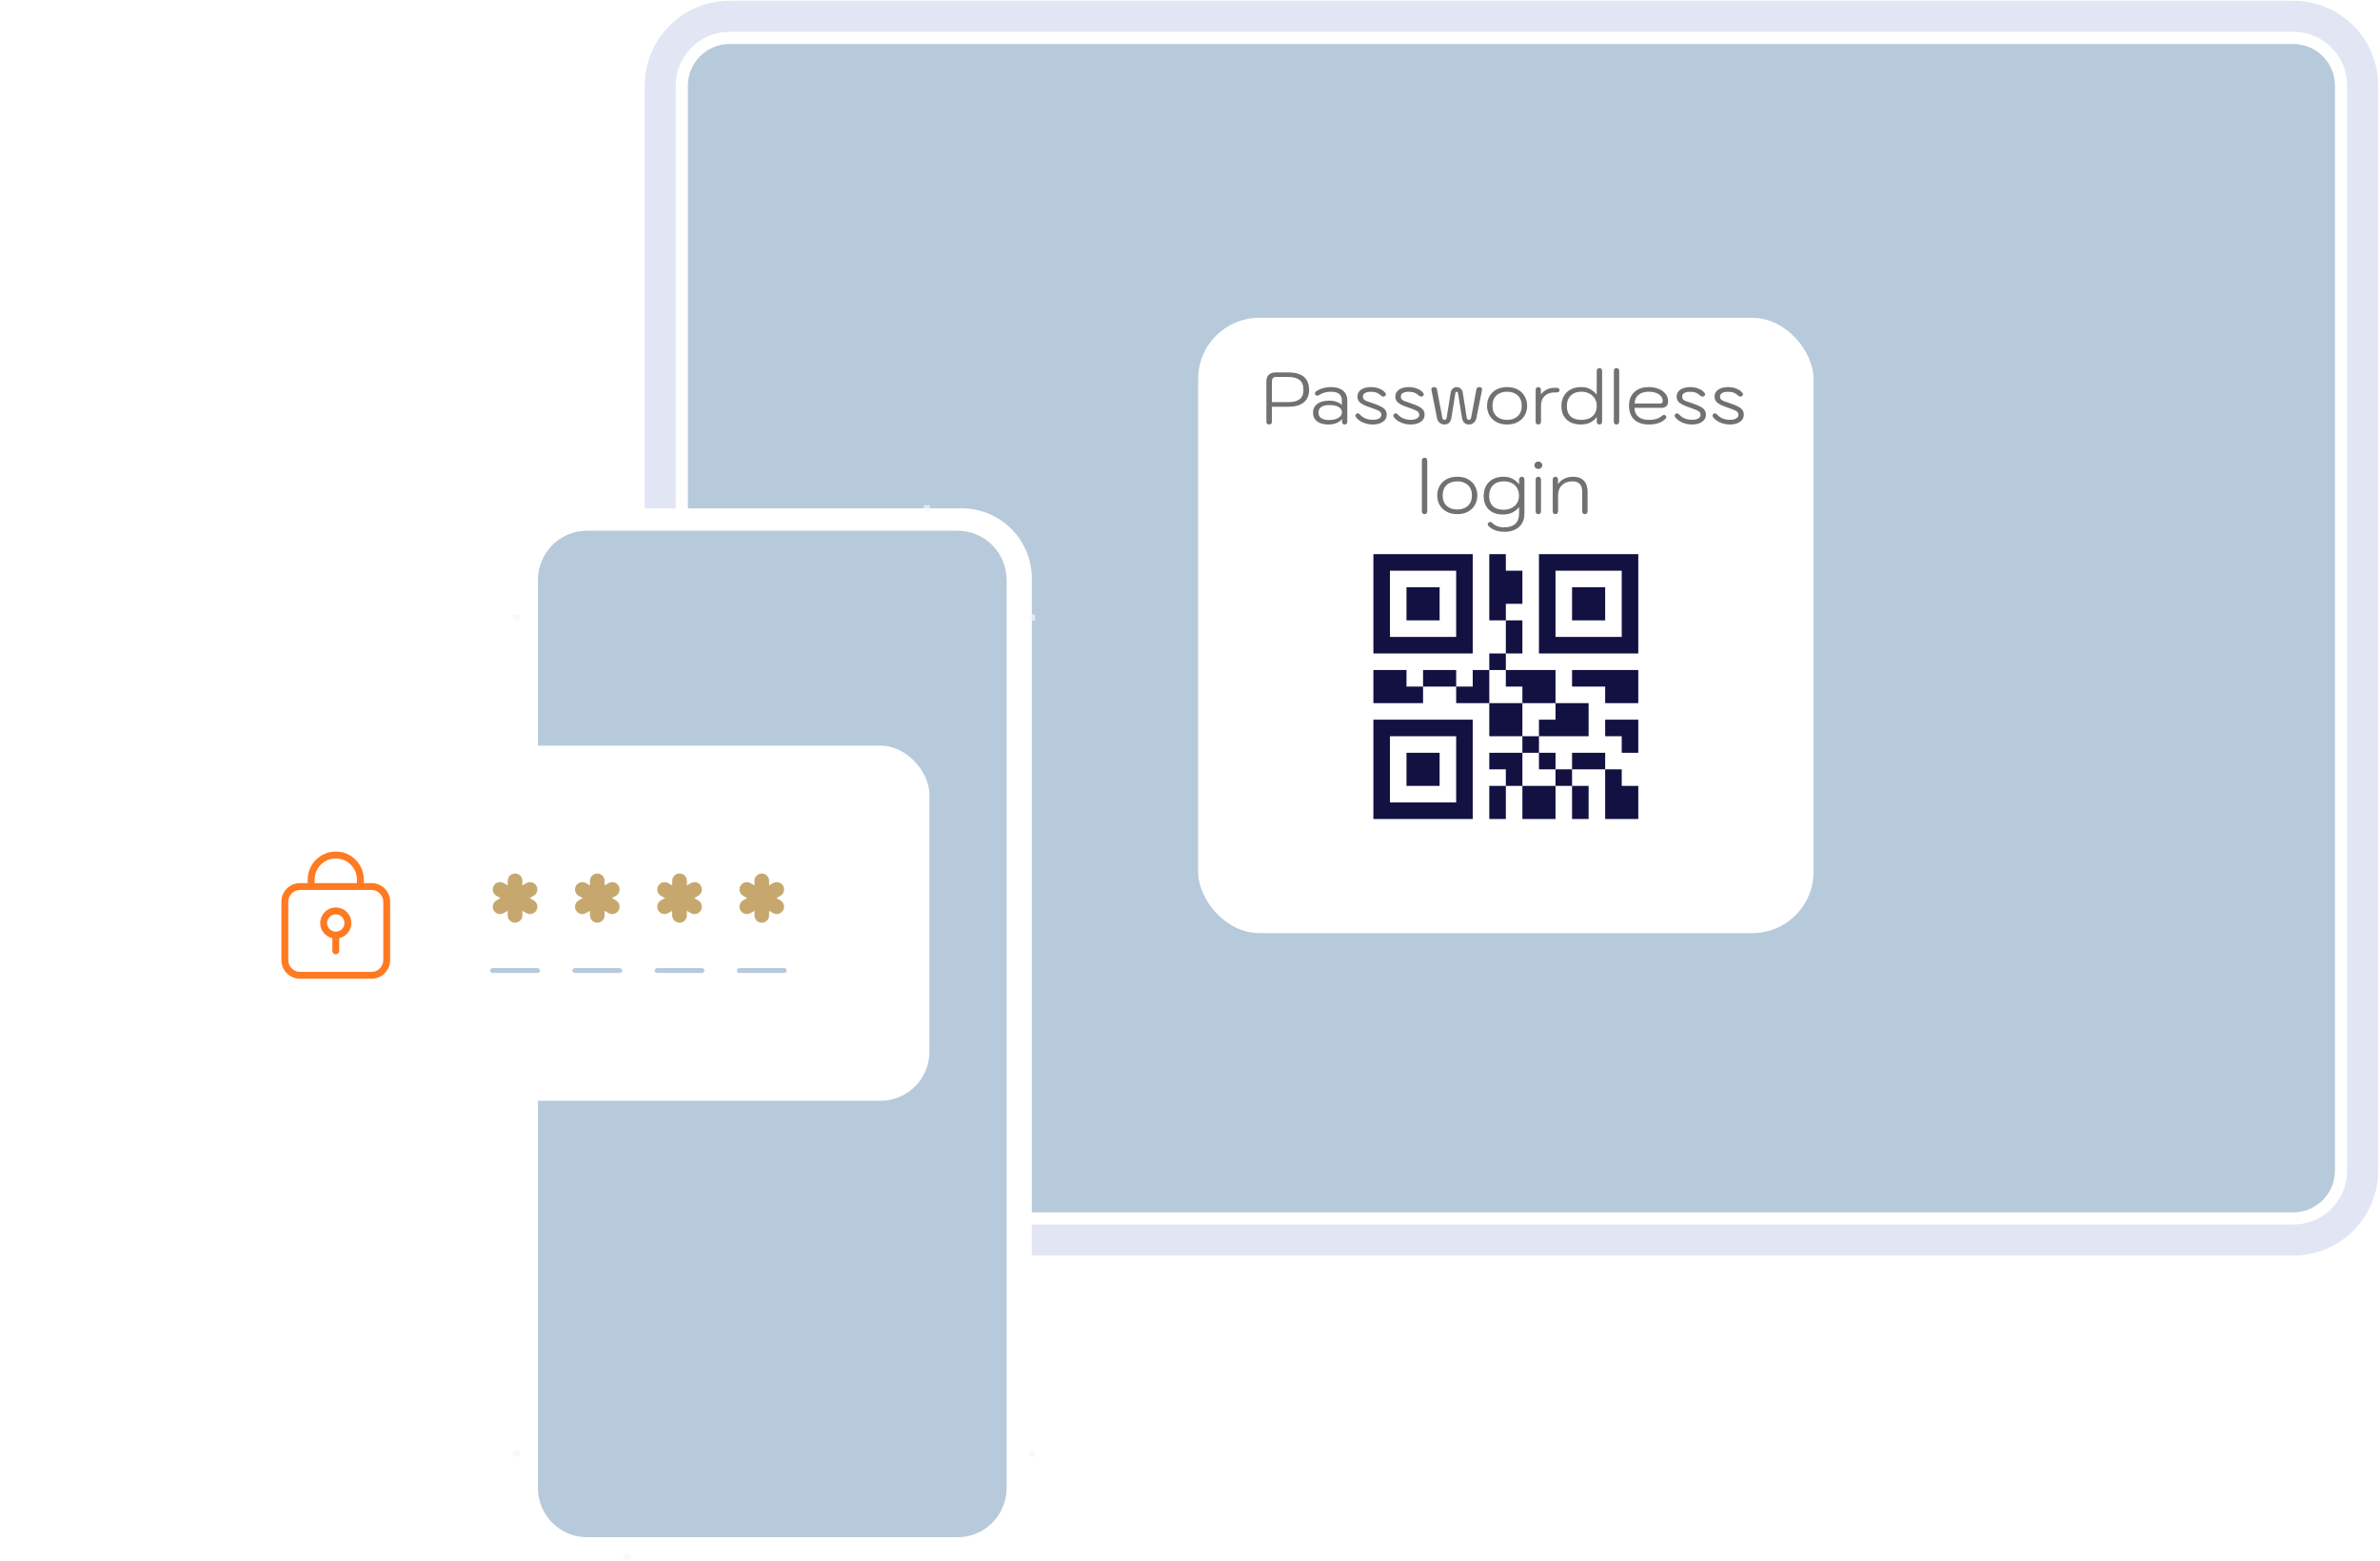 <svg width="584" height="383" viewBox="0 0 584 383" fill="none" xmlns="http://www.w3.org/2000/svg">
<path d="M581.848 284.254L579.875 284.254L579.875 255.328L581.848 255.328C582.375 255.328 582.805 255.757 582.805 256.285L582.805 283.297C582.805 283.825 582.375 284.254 581.848 284.254Z" fill="#CED5EB"/>
<path opacity="0.7" d="M581.031 284.254L581.766 284.254L581.766 255.328L581.031 255.328L581.031 284.254Z" fill="#9FA4B8"/>
<path d="M532.089 306.927L532.089 304.548L549.687 304.548L549.687 306.927C549.687 307.231 549.437 307.481 549.132 307.481L532.644 307.481C532.339 307.481 532.089 307.231 532.089 306.927Z" fill="#CED5EB"/>
<path opacity="0.7" d="M532.089 305.704L532.089 306.438L549.687 306.438L549.687 305.704L532.089 305.704Z" fill="#9FA4B8"/>
<path d="M511.179 306.927L511.179 304.548L528.777 304.548L528.777 306.927C528.777 307.231 528.527 307.481 528.222 307.481L511.733 307.481C511.429 307.481 511.179 307.231 511.179 306.927Z" fill="#CED5EB"/>
<path opacity="0.7" d="M511.179 305.704L511.179 306.438L528.777 306.438L528.777 305.704L511.179 305.704Z" fill="#9FA4B8"/>
<path d="M579.746 287.32L579.746 21.016C579.746 11.618 572.128 4 562.73 4L179.016 4C169.618 4 162 11.618 162 21.016L162 287.32C162 296.718 169.618 304.337 179.016 304.337L562.73 304.337C572.128 304.337 579.746 296.718 579.746 287.32Z" fill="white" stroke="#E2E6F4" stroke-width="7.62" stroke-miterlimit="10"/>
<path d="M179.02 297.532L562.73 297.532C568.37 297.532 572.941 292.96 572.941 287.321L572.941 21.02C572.941 15.38 568.37 10.809 562.73 10.809L179.02 10.809C173.381 10.809 168.809 15.38 168.809 21.02L168.809 287.32C168.809 292.96 173.381 297.532 179.02 297.532Z" fill="url(#paint0_linear_551_2745)"/>
<path d="M179.02 297.532L562.73 297.532C568.37 297.532 572.941 292.96 572.941 287.321L572.941 21.02C572.941 15.38 568.37 10.809 562.73 10.809L179.02 10.809C173.381 10.809 168.809 15.38 168.809 21.02L168.809 287.32C168.809 292.96 173.381 297.532 179.02 297.532Z" fill="#B7CADB"/>
<g filter="url(#filter0_d_551_2745)">
<rect x="294" y="78" width="151" height="151" rx="15" fill="white"/>
</g>
<path d="M311.411 104.18C311.207 104.18 311.045 104.12 310.925 104C310.805 103.868 310.745 103.688 310.745 103.46V93.56C310.745 92.888 310.943 92.36 311.339 91.976C311.747 91.592 312.311 91.4 313.031 91.4H316.091C319.511 91.4 321.221 92.834 321.221 95.702C321.221 97.022 320.783 98.042 319.907 98.762C319.043 99.47 317.795 99.824 316.163 99.824H312.095V103.46C312.095 103.688 312.035 103.868 311.915 104C311.795 104.12 311.627 104.18 311.411 104.18ZM316.163 98.69C317.327 98.69 318.227 98.462 318.863 98.006C319.511 97.55 319.835 96.782 319.835 95.702C319.835 94.574 319.523 93.764 318.899 93.272C318.275 92.768 317.369 92.516 316.181 92.516H313.049C312.761 92.516 312.527 92.612 312.347 92.804C312.179 92.996 312.095 93.248 312.095 93.56V98.69H316.163ZM325.952 104.18C324.776 104.18 323.852 103.922 323.18 103.406C322.52 102.89 322.19 102.176 322.19 101.264C322.19 100.364 322.538 99.65 323.234 99.122C323.942 98.594 324.902 98.33 326.114 98.33C326.822 98.33 327.446 98.426 327.986 98.618C328.538 98.81 328.964 99.068 329.264 99.392V98.24C329.264 97.556 329.036 97.034 328.58 96.674C328.136 96.314 327.482 96.134 326.618 96.134C325.502 96.134 324.536 96.398 323.72 96.926C323.516 97.046 323.348 97.106 323.216 97.106C323.096 97.106 322.976 97.058 322.856 96.962C322.724 96.854 322.658 96.716 322.658 96.548C322.658 96.368 322.736 96.218 322.892 96.098C323.324 95.762 323.87 95.498 324.53 95.306C325.202 95.102 325.886 95 326.582 95C327.854 95 328.838 95.288 329.534 95.864C330.242 96.44 330.596 97.25 330.596 98.294V103.478C330.596 103.946 330.38 104.18 329.948 104.18C329.756 104.18 329.6 104.12 329.48 104C329.36 103.868 329.3 103.7 329.3 103.496V102.848C328.556 103.736 327.44 104.18 325.952 104.18ZM326.114 103.082C327.05 103.082 327.812 102.908 328.4 102.56C328.988 102.2 329.282 101.738 329.282 101.174C329.282 100.61 329.006 100.178 328.454 99.878C327.914 99.566 327.146 99.41 326.15 99.41C325.31 99.41 324.662 99.572 324.206 99.896C323.75 100.208 323.522 100.664 323.522 101.264C323.522 101.852 323.744 102.302 324.188 102.614C324.632 102.926 325.274 103.082 326.114 103.082ZM336.864 104.18C336.024 104.18 335.232 104.024 334.488 103.712C333.744 103.388 333.156 102.944 332.724 102.38C332.64 102.26 332.598 102.14 332.598 102.02C332.598 101.9 332.628 101.798 332.688 101.714C332.76 101.618 332.85 101.546 332.958 101.498C333.054 101.462 333.132 101.444 333.192 101.444C333.3 101.444 333.39 101.474 333.462 101.534C333.546 101.582 333.642 101.666 333.75 101.786C334.53 102.614 335.568 103.028 336.864 103.028C337.488 103.028 337.992 102.92 338.376 102.704C338.76 102.488 338.952 102.188 338.952 101.804C338.952 101.528 338.874 101.306 338.718 101.138C338.574 100.958 338.322 100.796 337.962 100.652C337.614 100.496 337.038 100.28 336.234 100.004C335.454 99.74 334.842 99.488 334.398 99.248C333.954 99.008 333.624 98.738 333.408 98.438C333.192 98.126 333.084 97.748 333.084 97.304C333.084 96.608 333.384 96.05 333.984 95.63C334.596 95.21 335.406 95 336.414 95C337.158 95 337.848 95.132 338.484 95.396C339.12 95.648 339.6 95.99 339.924 96.422C340.02 96.554 340.068 96.68 340.068 96.8C340.068 96.98 339.972 97.124 339.78 97.232C339.66 97.304 339.54 97.34 339.42 97.34C339.216 97.34 339.024 97.25 338.844 97.07C338.532 96.758 338.19 96.53 337.818 96.386C337.446 96.23 336.972 96.152 336.396 96.152C335.76 96.152 335.274 96.254 334.938 96.458C334.602 96.662 334.434 96.95 334.434 97.322C334.434 97.598 334.5 97.82 334.632 97.988C334.776 98.144 334.998 98.288 335.298 98.42C335.61 98.54 336.15 98.726 336.918 98.978C337.782 99.266 338.448 99.542 338.916 99.806C339.396 100.058 339.738 100.34 339.942 100.652C340.158 100.964 340.266 101.348 340.266 101.804C340.266 102.524 339.948 103.1 339.312 103.532C338.688 103.964 337.872 104.18 336.864 104.18ZM346.162 104.18C345.322 104.18 344.53 104.024 343.786 103.712C343.042 103.388 342.454 102.944 342.022 102.38C341.938 102.26 341.896 102.14 341.896 102.02C341.896 101.9 341.926 101.798 341.986 101.714C342.058 101.618 342.148 101.546 342.256 101.498C342.352 101.462 342.43 101.444 342.49 101.444C342.598 101.444 342.688 101.474 342.76 101.534C342.844 101.582 342.94 101.666 343.048 101.786C343.828 102.614 344.866 103.028 346.162 103.028C346.786 103.028 347.29 102.92 347.674 102.704C348.058 102.488 348.25 102.188 348.25 101.804C348.25 101.528 348.172 101.306 348.016 101.138C347.872 100.958 347.62 100.796 347.26 100.652C346.912 100.496 346.336 100.28 345.532 100.004C344.752 99.74 344.14 99.488 343.696 99.248C343.252 99.008 342.922 98.738 342.706 98.438C342.49 98.126 342.382 97.748 342.382 97.304C342.382 96.608 342.682 96.05 343.282 95.63C343.894 95.21 344.704 95 345.712 95C346.456 95 347.146 95.132 347.782 95.396C348.418 95.648 348.898 95.99 349.222 96.422C349.318 96.554 349.366 96.68 349.366 96.8C349.366 96.98 349.27 97.124 349.078 97.232C348.958 97.304 348.838 97.34 348.718 97.34C348.514 97.34 348.322 97.25 348.142 97.07C347.83 96.758 347.488 96.53 347.116 96.386C346.744 96.23 346.27 96.152 345.694 96.152C345.058 96.152 344.572 96.254 344.236 96.458C343.9 96.662 343.732 96.95 343.732 97.322C343.732 97.598 343.798 97.82 343.93 97.988C344.074 98.144 344.296 98.288 344.596 98.42C344.908 98.54 345.448 98.726 346.216 98.978C347.08 99.266 347.746 99.542 348.214 99.806C348.694 100.058 349.036 100.34 349.24 100.652C349.456 100.964 349.564 101.348 349.564 101.804C349.564 102.524 349.246 103.1 348.61 103.532C347.986 103.964 347.17 104.18 346.162 104.18ZM354.435 104.18C353.979 104.18 353.583 104.036 353.247 103.748C352.911 103.448 352.695 103.052 352.599 102.56L351.231 95.666C351.195 95.474 351.237 95.318 351.357 95.198C351.477 95.066 351.639 95 351.843 95C352.083 95 352.257 95.042 352.365 95.126C352.485 95.198 352.563 95.336 352.599 95.54L353.895 102.416C353.967 102.836 354.147 103.046 354.435 103.046C354.603 103.046 354.729 102.998 354.813 102.902C354.897 102.806 354.957 102.644 354.993 102.416L355.965 96.35C356.025 95.954 356.193 95.63 356.469 95.378C356.745 95.126 357.069 95 357.441 95C357.813 95 358.137 95.126 358.413 95.378C358.701 95.63 358.875 95.954 358.935 96.35L359.889 102.416C359.925 102.644 359.985 102.806 360.069 102.902C360.165 102.998 360.297 103.046 360.465 103.046C360.753 103.046 360.933 102.836 361.005 102.416L362.283 95.54C362.319 95.336 362.391 95.198 362.499 95.126C362.619 95.042 362.799 95 363.039 95C363.267 95 363.435 95.066 363.543 95.198C363.663 95.33 363.705 95.486 363.669 95.666L362.283 102.56C362.175 103.064 361.953 103.46 361.617 103.748C361.281 104.036 360.897 104.18 360.465 104.18C359.493 104.18 358.917 103.628 358.737 102.524L357.783 96.602C357.723 96.29 357.609 96.134 357.441 96.134C357.261 96.134 357.147 96.29 357.099 96.602L356.145 102.524C355.965 103.628 355.395 104.18 354.435 104.18ZM369.82 104.18C368.776 104.18 367.882 103.97 367.138 103.55C366.394 103.13 365.83 102.572 365.446 101.876C365.074 101.168 364.888 100.406 364.888 99.59C364.888 98.774 365.074 98.018 365.446 97.322C365.83 96.614 366.394 96.05 367.138 95.63C367.882 95.21 368.776 95 369.82 95C370.864 95 371.752 95.21 372.484 95.63C373.228 96.05 373.786 96.614 374.158 97.322C374.542 98.018 374.734 98.774 374.734 99.59C374.734 100.406 374.542 101.168 374.158 101.876C373.786 102.572 373.228 103.13 372.484 103.55C371.752 103.97 370.864 104.18 369.82 104.18ZM369.82 103.046C370.9 103.046 371.764 102.74 372.412 102.128C373.072 101.516 373.402 100.67 373.402 99.59C373.402 98.51 373.072 97.664 372.412 97.052C371.764 96.44 370.9 96.134 369.82 96.134C368.728 96.134 367.852 96.44 367.192 97.052C366.544 97.664 366.22 98.51 366.22 99.59C366.22 100.67 366.544 101.516 367.192 102.128C367.852 102.74 368.728 103.046 369.82 103.046ZM377.465 104.18C377.261 104.18 377.099 104.12 376.979 104C376.871 103.868 376.817 103.688 376.817 103.46V95.72C376.817 95.492 376.871 95.318 376.979 95.198C377.087 95.066 377.249 95 377.465 95C377.669 95 377.825 95.066 377.933 95.198C378.053 95.318 378.113 95.492 378.113 95.72V96.8C378.929 95.72 380.057 95.18 381.497 95.18H381.947C382.175 95.18 382.355 95.234 382.487 95.342C382.619 95.438 382.685 95.576 382.685 95.756C382.685 95.936 382.619 96.074 382.487 96.17C382.355 96.266 382.175 96.314 381.947 96.314H381.443C380.423 96.314 379.613 96.608 379.013 97.196C378.425 97.772 378.131 98.558 378.131 99.554V103.46C378.131 103.676 378.071 103.85 377.951 103.982C377.843 104.114 377.681 104.18 377.465 104.18ZM387.939 104.18C386.451 104.18 385.275 103.778 384.411 102.974C383.559 102.158 383.133 101.048 383.133 99.644C383.133 98.756 383.319 97.964 383.691 97.268C384.075 96.56 384.627 96.008 385.347 95.612C386.079 95.204 386.955 95 387.975 95C388.839 95 389.571 95.162 390.171 95.486C390.783 95.81 391.323 96.26 391.791 96.836L391.809 91.058C391.809 90.83 391.863 90.656 391.971 90.536C392.091 90.404 392.259 90.338 392.475 90.338C392.679 90.338 392.835 90.404 392.943 90.536C393.063 90.656 393.123 90.83 393.123 91.058V103.46C393.123 103.688 393.063 103.868 392.943 104C392.835 104.12 392.679 104.18 392.475 104.18C392.271 104.18 392.109 104.12 391.989 104C391.869 103.868 391.809 103.688 391.809 103.46V102.308C391.389 102.92 390.849 103.388 390.189 103.712C389.541 104.024 388.791 104.18 387.939 104.18ZM388.047 103.046C389.211 103.046 390.129 102.74 390.801 102.128C391.473 101.504 391.809 100.658 391.809 99.59C391.809 98.882 391.635 98.27 391.287 97.754C390.951 97.226 390.495 96.824 389.919 96.548C389.355 96.272 388.737 96.134 388.065 96.134C386.937 96.134 386.055 96.458 385.419 97.106C384.783 97.742 384.465 98.588 384.465 99.644C384.465 100.772 384.777 101.624 385.401 102.2C386.025 102.764 386.907 103.046 388.047 103.046ZM396.651 104.18C396.447 104.18 396.285 104.12 396.165 104C396.057 103.868 396.003 103.688 396.003 103.46V91.058C396.003 90.83 396.057 90.656 396.165 90.536C396.285 90.404 396.447 90.338 396.651 90.338C396.855 90.338 397.017 90.404 397.137 90.536C397.257 90.656 397.317 90.83 397.317 91.058V103.46C397.317 103.676 397.257 103.85 397.137 103.982C397.029 104.114 396.867 104.18 396.651 104.18ZM404.623 104.18C403.063 104.18 401.857 103.778 401.005 102.974C400.153 102.17 399.727 101.03 399.727 99.554C399.727 98.138 400.159 97.028 401.023 96.224C401.887 95.408 403.069 95 404.569 95C405.493 95 406.315 95.15 407.035 95.45C407.755 95.738 408.313 96.152 408.709 96.692C409.117 97.22 409.321 97.826 409.321 98.51C409.321 99.014 409.177 99.404 408.889 99.68C408.613 99.956 408.229 100.094 407.737 100.094H401.077C401.077 101.018 401.389 101.744 402.013 102.272C402.637 102.788 403.507 103.046 404.623 103.046C405.307 103.046 405.895 102.974 406.387 102.83C406.879 102.674 407.341 102.428 407.773 102.092C408.001 101.9 408.187 101.804 408.331 101.804C408.439 101.804 408.541 101.852 408.637 101.948C408.805 102.092 408.889 102.242 408.889 102.398C408.889 102.518 408.817 102.65 408.673 102.794C408.181 103.262 407.605 103.61 406.945 103.838C406.285 104.066 405.511 104.18 404.623 104.18ZM407.341 99.032C407.557 99.032 407.719 98.99 407.827 98.906C407.935 98.81 407.989 98.642 407.989 98.402C407.989 97.97 407.845 97.58 407.557 97.232C407.269 96.884 406.861 96.614 406.333 96.422C405.817 96.23 405.229 96.134 404.569 96.134C403.501 96.134 402.655 96.398 402.031 96.926C401.419 97.442 401.113 98.144 401.113 99.032H407.341ZM415.192 104.18C414.352 104.18 413.56 104.024 412.816 103.712C412.072 103.388 411.484 102.944 411.052 102.38C410.968 102.26 410.926 102.14 410.926 102.02C410.926 101.9 410.956 101.798 411.016 101.714C411.088 101.618 411.178 101.546 411.286 101.498C411.382 101.462 411.46 101.444 411.52 101.444C411.628 101.444 411.718 101.474 411.79 101.534C411.874 101.582 411.97 101.666 412.078 101.786C412.858 102.614 413.896 103.028 415.192 103.028C415.816 103.028 416.32 102.92 416.704 102.704C417.088 102.488 417.28 102.188 417.28 101.804C417.28 101.528 417.202 101.306 417.046 101.138C416.902 100.958 416.65 100.796 416.29 100.652C415.942 100.496 415.366 100.28 414.562 100.004C413.782 99.74 413.17 99.488 412.726 99.248C412.282 99.008 411.952 98.738 411.736 98.438C411.52 98.126 411.412 97.748 411.412 97.304C411.412 96.608 411.712 96.05 412.312 95.63C412.924 95.21 413.734 95 414.742 95C415.486 95 416.176 95.132 416.812 95.396C417.448 95.648 417.928 95.99 418.252 96.422C418.348 96.554 418.396 96.68 418.396 96.8C418.396 96.98 418.3 97.124 418.108 97.232C417.988 97.304 417.868 97.34 417.748 97.34C417.544 97.34 417.352 97.25 417.172 97.07C416.86 96.758 416.518 96.53 416.146 96.386C415.774 96.23 415.3 96.152 414.724 96.152C414.088 96.152 413.602 96.254 413.266 96.458C412.93 96.662 412.762 96.95 412.762 97.322C412.762 97.598 412.828 97.82 412.96 97.988C413.104 98.144 413.326 98.288 413.626 98.42C413.938 98.54 414.478 98.726 415.246 98.978C416.11 99.266 416.776 99.542 417.244 99.806C417.724 100.058 418.066 100.34 418.27 100.652C418.486 100.964 418.594 101.348 418.594 101.804C418.594 102.524 418.276 103.1 417.64 103.532C417.016 103.964 416.2 104.18 415.192 104.18ZM424.49 104.18C423.65 104.18 422.858 104.024 422.114 103.712C421.37 103.388 420.782 102.944 420.35 102.38C420.266 102.26 420.224 102.14 420.224 102.02C420.224 101.9 420.254 101.798 420.314 101.714C420.386 101.618 420.476 101.546 420.584 101.498C420.68 101.462 420.758 101.444 420.818 101.444C420.926 101.444 421.016 101.474 421.088 101.534C421.172 101.582 421.268 101.666 421.376 101.786C422.156 102.614 423.194 103.028 424.49 103.028C425.114 103.028 425.618 102.92 426.002 102.704C426.386 102.488 426.578 102.188 426.578 101.804C426.578 101.528 426.5 101.306 426.344 101.138C426.2 100.958 425.948 100.796 425.588 100.652C425.24 100.496 424.664 100.28 423.86 100.004C423.08 99.74 422.468 99.488 422.024 99.248C421.58 99.008 421.25 98.738 421.034 98.438C420.818 98.126 420.71 97.748 420.71 97.304C420.71 96.608 421.01 96.05 421.61 95.63C422.222 95.21 423.032 95 424.04 95C424.784 95 425.474 95.132 426.11 95.396C426.746 95.648 427.226 95.99 427.55 96.422C427.646 96.554 427.694 96.68 427.694 96.8C427.694 96.98 427.598 97.124 427.406 97.232C427.286 97.304 427.166 97.34 427.046 97.34C426.842 97.34 426.65 97.25 426.47 97.07C426.158 96.758 425.816 96.53 425.444 96.386C425.072 96.23 424.598 96.152 424.022 96.152C423.386 96.152 422.9 96.254 422.564 96.458C422.228 96.662 422.06 96.95 422.06 97.322C422.06 97.598 422.126 97.82 422.258 97.988C422.402 98.144 422.624 98.288 422.924 98.42C423.236 98.54 423.776 98.726 424.544 98.978C425.408 99.266 426.074 99.542 426.542 99.806C427.022 100.058 427.364 100.34 427.568 100.652C427.784 100.964 427.892 101.348 427.892 101.804C427.892 102.524 427.574 103.1 426.938 103.532C426.314 103.964 425.498 104.18 424.49 104.18ZM349.551 126.18C349.347 126.18 349.185 126.12 349.065 126C348.957 125.868 348.903 125.688 348.903 125.46V113.058C348.903 112.83 348.957 112.656 349.065 112.536C349.185 112.404 349.347 112.338 349.551 112.338C349.755 112.338 349.917 112.404 350.037 112.536C350.157 112.656 350.217 112.83 350.217 113.058V125.46C350.217 125.676 350.157 125.85 350.037 125.982C349.929 126.114 349.767 126.18 349.551 126.18ZM357.595 126.18C356.551 126.18 355.657 125.97 354.913 125.55C354.169 125.13 353.605 124.572 353.221 123.876C352.849 123.168 352.663 122.406 352.663 121.59C352.663 120.774 352.849 120.018 353.221 119.322C353.605 118.614 354.169 118.05 354.913 117.63C355.657 117.21 356.551 117 357.595 117C358.639 117 359.527 117.21 360.259 117.63C361.003 118.05 361.561 118.614 361.933 119.322C362.317 120.018 362.509 120.774 362.509 121.59C362.509 122.406 362.317 123.168 361.933 123.876C361.561 124.572 361.003 125.13 360.259 125.55C359.527 125.97 358.639 126.18 357.595 126.18ZM357.595 125.046C358.675 125.046 359.539 124.74 360.187 124.128C360.847 123.516 361.177 122.67 361.177 121.59C361.177 120.51 360.847 119.664 360.187 119.052C359.539 118.44 358.675 118.134 357.595 118.134C356.503 118.134 355.627 118.44 354.967 119.052C354.319 119.664 353.995 120.51 353.995 121.59C353.995 122.67 354.319 123.516 354.967 124.128C355.627 124.74 356.503 125.046 357.595 125.046ZM369.235 130.518C368.371 130.518 367.591 130.392 366.895 130.14C366.199 129.888 365.635 129.522 365.203 129.042C365.107 128.946 365.059 128.826 365.059 128.682C365.059 128.502 365.155 128.346 365.347 128.214C365.467 128.13 365.581 128.088 365.689 128.088C365.869 128.088 366.049 128.184 366.229 128.376C366.517 128.688 366.901 128.94 367.381 129.132C367.861 129.324 368.437 129.42 369.109 129.42C370.285 129.42 371.185 129.138 371.809 128.574C372.433 128.01 372.745 127.194 372.745 126.126V124.434C372.337 124.974 371.803 125.418 371.143 125.766C370.483 126.102 369.715 126.27 368.839 126.27C367.315 126.27 366.139 125.862 365.311 125.046C364.483 124.23 364.069 123.138 364.069 121.77C364.069 120.846 364.249 120.03 364.609 119.322C364.981 118.602 365.533 118.038 366.265 117.63C366.997 117.21 367.897 117 368.965 117C369.757 117 370.471 117.162 371.107 117.486C371.743 117.81 372.289 118.272 372.745 118.872V117.684C372.745 117.492 372.805 117.33 372.925 117.198C373.057 117.066 373.219 117 373.411 117C373.603 117 373.759 117.066 373.879 117.198C373.999 117.318 374.059 117.48 374.059 117.684V126.126C374.059 127.026 373.855 127.806 373.447 128.466C373.051 129.126 372.487 129.63 371.755 129.978C371.023 130.338 370.183 130.518 369.235 130.518ZM368.965 125.1C369.613 125.1 370.219 124.974 370.783 124.722C371.359 124.47 371.827 124.086 372.187 123.57C372.547 123.042 372.727 122.4 372.727 121.644C372.727 120.972 372.583 120.372 372.295 119.844C372.007 119.316 371.587 118.902 371.035 118.602C370.483 118.29 369.823 118.134 369.055 118.134C367.891 118.134 366.991 118.452 366.355 119.088C365.719 119.712 365.401 120.606 365.401 121.77C365.401 122.802 365.701 123.618 366.301 124.218C366.913 124.806 367.801 125.1 368.965 125.1ZM377.463 115.092C377.199 115.092 376.971 115.008 376.779 114.84C376.599 114.66 376.509 114.444 376.509 114.192C376.509 113.94 376.599 113.724 376.779 113.544C376.971 113.364 377.199 113.274 377.463 113.274C377.727 113.274 377.955 113.37 378.147 113.562C378.351 113.742 378.453 113.952 378.453 114.192C378.453 114.432 378.351 114.642 378.147 114.822C377.955 115.002 377.727 115.092 377.463 115.092ZM377.463 126.18C377.259 126.18 377.097 126.12 376.977 126C376.869 125.868 376.815 125.688 376.815 125.46V117.72C376.815 117.492 376.869 117.318 376.977 117.198C377.097 117.066 377.259 117 377.463 117C377.679 117 377.841 117.066 377.949 117.198C378.069 117.318 378.129 117.492 378.129 117.72V125.46C378.129 125.688 378.069 125.868 377.949 126C377.841 126.12 377.679 126.18 377.463 126.18ZM381.657 126.18C381.453 126.18 381.291 126.12 381.171 126C381.063 125.868 381.009 125.688 381.009 125.46V117.72C381.009 117.492 381.063 117.318 381.171 117.198C381.279 117.066 381.441 117 381.657 117C381.861 117 382.017 117.066 382.125 117.198C382.245 117.318 382.305 117.492 382.305 117.72V118.782C382.749 118.194 383.283 117.75 383.907 117.45C384.543 117.15 385.239 117 385.995 117C387.135 117 388.011 117.318 388.623 117.954C389.247 118.59 389.559 119.502 389.559 120.69V125.46C389.559 125.688 389.499 125.868 389.379 126C389.259 126.12 389.097 126.18 388.893 126.18C388.677 126.18 388.515 126.12 388.407 126C388.299 125.868 388.245 125.688 388.245 125.46V120.69C388.245 118.986 387.441 118.134 385.833 118.134C384.777 118.134 383.925 118.446 383.277 119.07C382.641 119.694 382.323 120.522 382.323 121.554V125.46C382.323 125.676 382.263 125.85 382.143 125.982C382.035 126.114 381.873 126.18 381.657 126.18Z" fill="#717171"/>
<path d="M361.375 136H337V160.375H361.375V136ZM357.313 156.313H341.063V140.063H357.313V156.313Z" fill="#131141"/>
<path d="M345.125 144.125H353.25V152.25H345.125V144.125ZM337 201H361.375V176.625H337V201ZM341.063 180.688H357.313V196.938H341.063V180.688Z" fill="#131141"/>
<path d="M345.125 184.75H353.25V192.875H345.125V184.75ZM377.625 136V160.375H402V136H377.625ZM397.938 156.313H381.688V140.063H397.938V156.313Z" fill="#131141"/>
<path d="M385.75 144.125H393.875V152.25H385.75V144.125ZM345.125 164.438H337V172.563H349.188V168.5H345.125V164.438ZM365.438 172.563H373.563V180.688H365.438V172.563ZM349.188 164.438H357.313V168.5H349.188V164.438ZM373.563 184.75H365.438V188.813H369.5V192.875H373.563V188.813V184.75ZM361.375 164.438V168.5H357.313V172.563H365.438V164.438H361.375ZM369.5 152.25H373.563V160.375H369.5V152.25ZM373.563 168.5V172.563H381.688V164.438H369.5V168.5H373.563ZM365.438 160.375H369.5V164.438H365.438V160.375ZM373.563 192.875H381.688V201H373.563V192.875ZM365.438 192.875H369.5V201H365.438V192.875ZM373.563 180.688H377.625V184.75H373.563V180.688ZM373.563 148.188V140.063H369.5V136H365.438V152.25H369.5V148.188H373.563ZM385.75 192.875H389.813V201H385.75V192.875ZM385.75 184.75H393.875V188.813H385.75V184.75ZM381.688 188.813H385.75V192.875H381.688V188.813ZM377.625 184.75H381.688V188.813H377.625V184.75ZM393.875 176.625V180.688H397.938V184.75H402V176.625H397.938H393.875ZM397.938 188.813H393.875V201H402V192.875H397.938V188.813ZM377.625 176.625V180.688H389.813V172.563H381.688V176.625H377.625ZM385.75 164.438V168.5H393.875V172.563H402V164.438H393.875H385.75Z" fill="#131141"/>
<path d="M235.987 124.759H143.908C134.407 124.759 126.706 132.46 126.706 141.96V364.822C126.706 374.322 134.407 382.024 143.908 382.024H235.987C245.487 382.024 253.188 374.322 253.188 364.822V141.96C253.188 132.46 245.487 124.759 235.987 124.759Z" fill="white"/>
<g opacity="0.7">
<path d="M127.518 150.814H126V152.332H127.518V150.814Z" fill="#F5F6FB"/>
<path d="M254 150.814H252.482V152.332H254V150.814Z" fill="#F5F6FB"/>
<path d="M228.197 124H226.68V125.518H228.197V124Z" fill="#F5F6FB"/>
<path d="M127.518 355.968H126V357.486H127.518V355.968Z" fill="#F5F6FB"/>
<path d="M154.585 381.265H153.067V382.783H154.585V381.265Z" fill="#F5F6FB"/>
<path d="M254 355.968H252.482V357.486H254V355.968Z" fill="#F5F6FB"/>
</g>
<path d="M235 130.261H144C137.373 130.261 132 135.694 132 142.396V365.126C132 371.828 137.373 377.261 144 377.261H235C241.627 377.261 247 371.828 247 365.126V142.396C247 135.694 241.627 130.261 235 130.261Z" fill="url(#paint1_linear_551_2745)"/>
<path d="M235 130.261H144C137.373 130.261 132 135.694 132 142.396V365.126C132 371.828 137.373 377.261 144 377.261H235C241.627 377.261 247 371.828 247 365.126V142.396C247 135.694 241.627 130.261 235 130.261Z" fill="#B7CADB"/>
<g filter="url(#filter1_d_551_2745)">
<rect x="40" y="183" width="188.053" height="87.146" rx="12" fill="white"/>
</g>
<path d="M91.16 217.575H73.621C71.562 217.575 69.893 219.244 69.893 221.303V235.634C69.893 237.693 71.562 239.362 73.621 239.362H91.16C93.219 239.362 94.888 237.693 94.888 235.634V221.303C94.888 219.244 93.219 217.575 91.16 217.575Z" fill="white"/>
<path d="M91.163 240.207H73.621C71.1 240.207 69.049 238.156 69.049 235.634V221.3C69.049 218.779 71.1 216.728 73.621 216.728H91.163C93.685 216.728 95.736 218.779 95.736 221.3V235.634C95.736 238.156 93.685 240.207 91.163 240.207ZM73.621 218.419C72.032 218.419 70.738 219.714 70.738 221.303V235.637C70.738 237.227 72.032 238.521 73.621 238.521H91.163C92.753 238.521 94.047 237.227 94.047 235.637V221.303C94.047 219.714 92.753 218.419 91.163 218.419H73.621Z" fill="#FF7A21"/>
<path d="M88.435 218.419C87.967 218.419 87.59 218.042 87.59 217.575V215.877C87.59 213.011 85.259 210.679 82.392 210.679C79.526 210.679 77.195 213.011 77.195 215.877V217.575C77.195 218.042 76.818 218.419 76.35 218.419C75.883 218.419 75.506 218.042 75.506 217.575V215.877C75.506 212.079 78.594 208.991 82.392 208.991C86.191 208.991 89.279 212.079 89.279 215.877V217.575C89.279 218.042 88.902 218.419 88.435 218.419Z" fill="#FF7A21"/>
<path d="M83.53 229.273C85.046 228.645 85.766 226.907 85.138 225.39C84.51 223.874 82.772 223.154 81.256 223.782C79.74 224.41 79.02 226.149 79.648 227.665C80.276 229.181 82.014 229.901 83.53 229.273Z" fill="white"/>
<path d="M82.393 230.343C80.289 230.343 78.577 228.63 78.577 226.527C78.577 224.423 80.289 222.711 82.393 222.711C84.497 222.711 86.209 224.423 86.209 226.527C86.209 228.63 84.497 230.343 82.393 230.343ZM82.393 224.4C81.221 224.4 80.266 225.355 80.266 226.527C80.266 227.698 81.218 228.654 82.393 228.654C83.567 228.654 84.52 227.698 84.52 226.527C84.52 225.355 83.567 224.4 82.393 224.4Z" fill="#FF7A21"/>
<path d="M82.393 234.226C81.926 234.226 81.549 233.849 81.549 233.381V229.498C81.549 229.031 81.926 228.654 82.393 228.654C82.861 228.654 83.238 229.031 83.238 229.498V233.381C83.238 233.849 82.861 234.226 82.393 234.226Z" fill="#FF7A21"/>
<path d="M126.382 216.177L126.382 224.651" stroke="#C6A86F" stroke-width="3.6" stroke-linecap="round"/>
<path d="M122.713 218.295L130.052 222.532" stroke="#C6A86F" stroke-width="3.6" stroke-linecap="round"/>
<path d="M122.713 222.532L130.052 218.295" stroke="#C6A86F" stroke-width="3.6" stroke-linecap="round"/>
<path d="M146.562 216.177L146.562 224.651" stroke="#C6A86F" stroke-width="3.6" stroke-linecap="round"/>
<path d="M142.894 218.295L150.232 222.532" stroke="#C6A86F" stroke-width="3.6" stroke-linecap="round"/>
<path d="M142.894 222.532L150.232 218.295" stroke="#C6A86F" stroke-width="3.6" stroke-linecap="round"/>
<path d="M166.744 216.177L166.744 224.651" stroke="#C6A86F" stroke-width="3.6" stroke-linecap="round"/>
<path d="M163.075 218.295L170.414 222.532" stroke="#C6A86F" stroke-width="3.6" stroke-linecap="round"/>
<path d="M163.075 222.532L170.414 218.295" stroke="#C6A86F" stroke-width="3.6" stroke-linecap="round"/>
<path d="M186.926 216.177L186.926 224.651" stroke="#C6A86F" stroke-width="3.6" stroke-linecap="round"/>
<path d="M183.257 218.295L190.596 222.532" stroke="#C6A86F" stroke-width="3.6" stroke-linecap="round"/>
<path d="M183.257 222.532L190.596 218.295" stroke="#C6A86F" stroke-width="3.6" stroke-linecap="round"/>
<path d="M120.878 238.193H131.886" stroke="#B7CADB" stroke-width="1.2" stroke-linecap="round"/>
<path d="M141.059 238.193H152.067" stroke="#B7CADB" stroke-width="1.2" stroke-linecap="round"/>
<path d="M161.24 238.193H172.248" stroke="#B7CADB" stroke-width="1.2" stroke-linecap="round"/>
<path d="M181.422 238.193H192.43" stroke="#B7CADB" stroke-width="1.2" stroke-linecap="round"/>
<defs>
<filter id="filter0_d_551_2745" x="254" y="38" width="231" height="231" filterUnits="userSpaceOnUse" color-interpolation-filters="sRGB">
<feFlood flood-opacity="0" result="BackgroundImageFix"/>
<feColorMatrix in="SourceAlpha" type="matrix" values="0 0 0 0 0 0 0 0 0 0 0 0 0 0 0 0 0 0 127 0" result="hardAlpha"/>
<feOffset/>
<feGaussianBlur stdDeviation="20"/>
<feComposite in2="hardAlpha" operator="out"/>
<feColorMatrix type="matrix" values="0 0 0 0 0 0 0 0 0 0 0 0 0 0 0 0 0 0 0.1 0"/>
<feBlend mode="normal" in2="BackgroundImageFix" result="effect1_dropShadow_551_2745"/>
<feBlend mode="normal" in="SourceGraphic" in2="effect1_dropShadow_551_2745" result="shape"/>
</filter>
<filter id="filter1_d_551_2745" x="0" y="143" width="268.053" height="167.146" filterUnits="userSpaceOnUse" color-interpolation-filters="sRGB">
<feFlood flood-opacity="0" result="BackgroundImageFix"/>
<feColorMatrix in="SourceAlpha" type="matrix" values="0 0 0 0 0 0 0 0 0 0 0 0 0 0 0 0 0 0 127 0" result="hardAlpha"/>
<feOffset/>
<feGaussianBlur stdDeviation="20"/>
<feComposite in2="hardAlpha" operator="out"/>
<feColorMatrix type="matrix" values="0 0 0 0 0 0 0 0 0 0 0 0 0 0 0 0 0 0 0.1 0"/>
<feBlend mode="normal" in2="BackgroundImageFix" result="effect1_dropShadow_551_2745"/>
<feBlend mode="normal" in="SourceGraphic" in2="effect1_dropShadow_551_2745" result="shape"/>
</filter>
<linearGradient id="paint0_linear_551_2745" x1="168.809" y1="154.168" x2="572.941" y2="154.168" gradientUnits="userSpaceOnUse">
<stop stop-color="#EEF0F8"/>
<stop offset="1" stop-color="#F5F6FB"/>
</linearGradient>
<linearGradient id="paint1_linear_551_2745" x1="189.5" y1="377.261" x2="189.5" y2="130.261" gradientUnits="userSpaceOnUse">
<stop stop-color="#F5F6FB"/>
<stop offset="1" stop-color="#EEF0F8"/>
</linearGradient>
</defs>
</svg>
